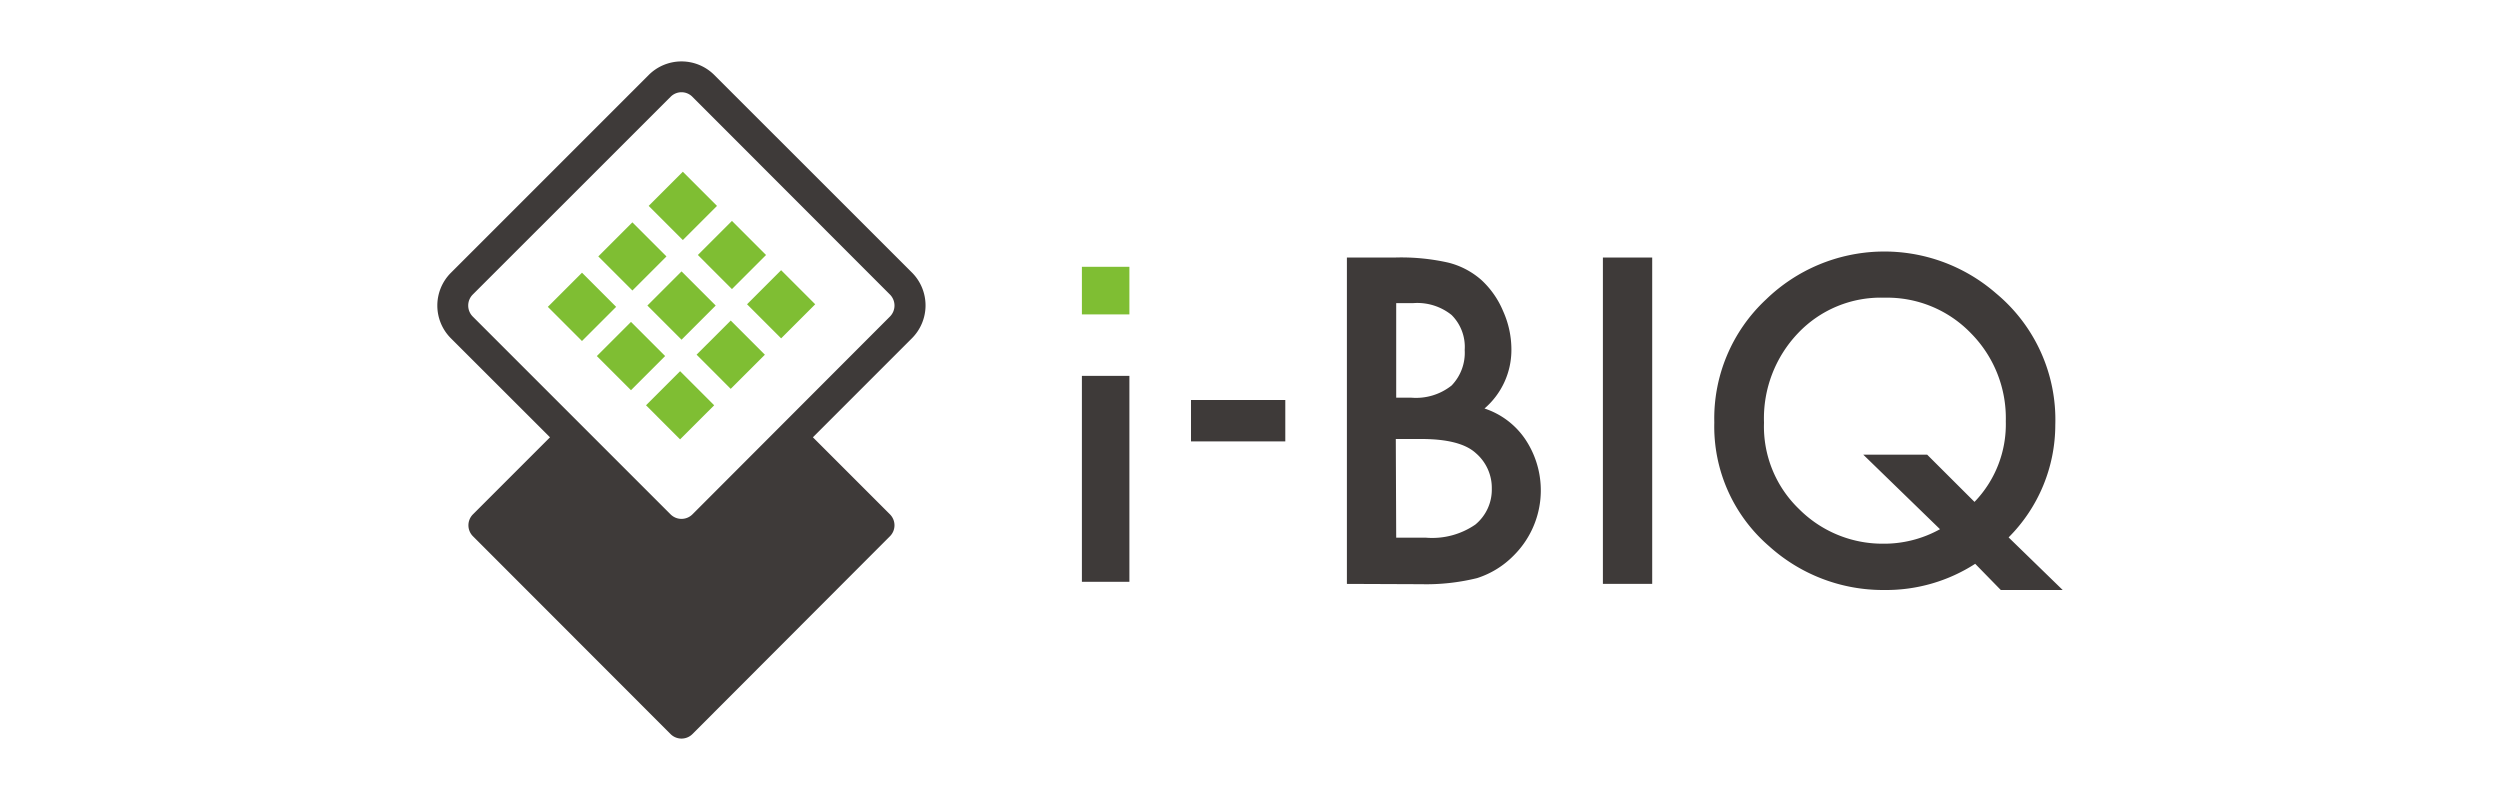 <svg xmlns="http://www.w3.org/2000/svg" viewBox="0 0 250 80"><defs><style>.cls-1{fill:#7fbe33}</style></defs><g id="Layer_2" data-name="Layer 2"><g id="レイヤー_1" data-name="レイヤー 1"><path class="cls-1" transform="rotate(-45 78.12 30.421)" d="M75.7 28.01h4.82v4.82H75.7z"/><path class="cls-1" transform="rotate(-44.97 73.063 35.463)" d="M70.65 33.06h4.83v4.83h-4.83z"/><path class="cls-1" transform="rotate(-44.99 73.185 25.512)" d="M70.79 23.1h4.82v4.82h-4.82z"/><path class="cls-1" transform="rotate(-44.99 68.154 30.557)" d="M65.74 28.14h4.83v4.83h-4.83z"/><path class="cls-1" transform="rotate(-44.98 68.02 40.525)" d="M65.6 38.11h4.82v4.82H65.6z"/><path class="cls-1" transform="rotate(-45 63.101 35.613)" d="M60.69 33.19h4.83v4.83h-4.83z"/><path class="cls-1" transform="rotate(-44.99 68.277 20.594)" d="M65.87 18.18h4.83v4.83h-4.83z"/><path class="cls-1" transform="rotate(-45 63.242 25.644)" d="M60.83 23.23h4.82v4.82h-4.82z"/><path class="cls-1" transform="rotate(-44.99 58.185 30.687)" d="M55.78 28.28h4.83v4.83h-4.83z"/><path d="M91.22 27.28L71.42 7.49a4.64 4.64 0 0 0-6.54 0L45.09 27.28a4.63 4.63 0 0 0 0 6.55l9.91 9.9-7.71 7.71a1.55 1.55 0 0 0 0 2.18l19.77 19.79a1.55 1.55 0 0 0 2.18 0L89 53.62a1.55 1.55 0 0 0 0-2.18l-7.71-7.71 9.9-9.9a4.65 4.65 0 0 0 .03-6.55zM89 31.65L69.24 51.44a1.55 1.55 0 0 1-2.18 0L47.27 31.65a1.56 1.56 0 0 1 0-2.19L67.06 9.68a1.53 1.53 0 0 1 2.18 0L89 29.46a1.56 1.56 0 0 1 0 2.19zM119.1 40h9.43v4.14h-9.43zm15.59 18.39V25.75h4.91a21.4 21.4 0 0 1 5.22.51 7.9 7.9 0 0 1 3.32 1.74 8.87 8.87 0 0 1 2.17 3.11 9.37 9.37 0 0 1 .83 3.8 7.71 7.71 0 0 1-2.69 5.94 7.9 7.9 0 0 1 4.1 3.11 9.18 9.18 0 0 1-1.18 11.59 8.94 8.94 0 0 1-3.66 2.26 21.22 21.22 0 0 1-5.56.61zm4.93-18.62h1.54a5.71 5.71 0 0 0 4-1.22 4.71 4.71 0 0 0 1.31-3.55 4.51 4.51 0 0 0-1.31-3.5 5.47 5.47 0 0 0-3.81-1.19h-1.73zm0 14h3a7.6 7.6 0 0 0 4.91-1.31 4.52 4.52 0 0 0 1.65-3.59 4.58 4.58 0 0 0-1.59-3.55q-1.55-1.43-5.52-1.42h-2.49zm25.6-28.02v32.64h-4.93V25.75zM206.27 59h-6.19l-2.56-2.62a16.44 16.44 0 0 1-9.09 2.62 17 17 0 0 1-11.53-4.39 15.8 15.8 0 0 1-5.47-12.37 16.27 16.27 0 0 1 5.18-12.3 17 17 0 0 1 23-.6 16.41 16.41 0 0 1 5.92 13.13 15.94 15.94 0 0 1-4.67 11.27zm-13.55-13.53l4.73 4.72a11.17 11.17 0 0 0 3.13-8.06 12.07 12.07 0 0 0-3.49-8.81 11.63 11.63 0 0 0-8.66-3.55 11.39 11.39 0 0 0-8.63 3.55 12.34 12.34 0 0 0-3.4 8.94 11.45 11.45 0 0 0 3.51 8.65 11.78 11.78 0 0 0 8.35 3.46 11.53 11.53 0 0 0 5.74-1.45l-7.67-7.45zm-84.53-7.88h4.75v20.59h-4.75z" fill="#3e3a39"/><path class="cls-1" d="M108.19 26.68h4.75v4.76h-4.75z"/><path fill="none" d="M0 0h250v80H0z"/></g></g></svg>